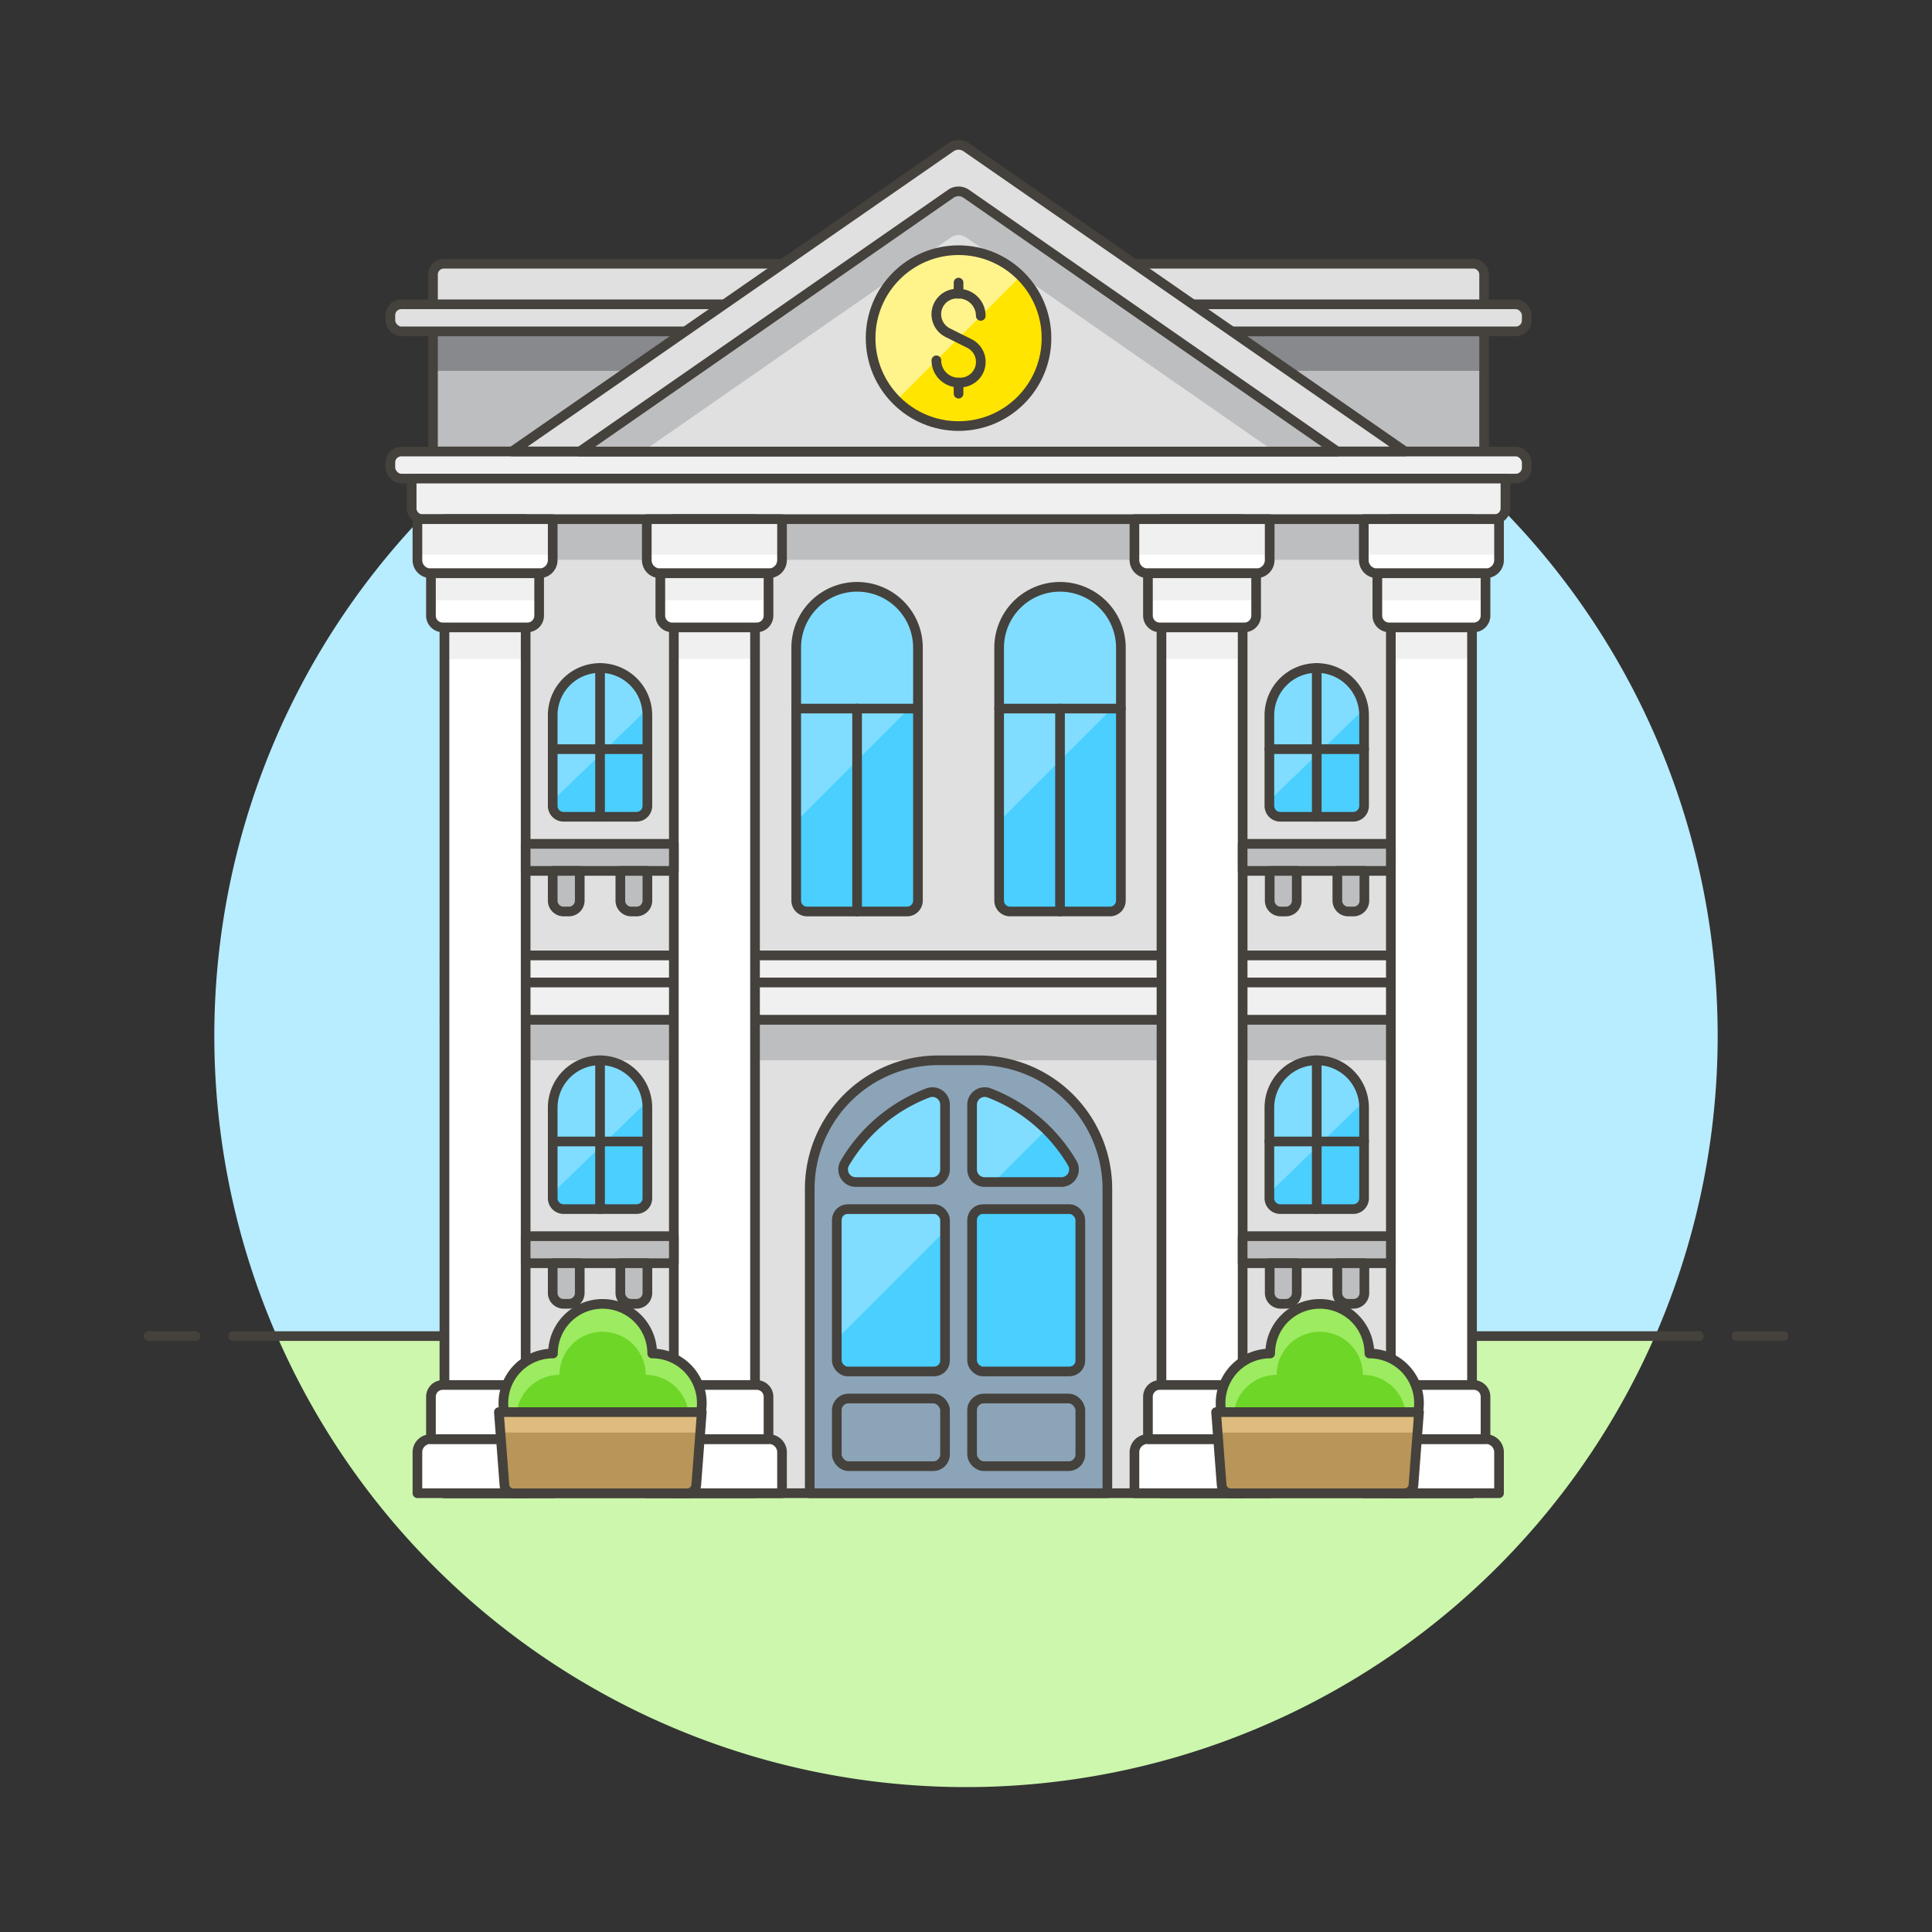 <svg xmlns="http://www.w3.org/2000/svg" viewBox="0 0 200 200"><rect x="0" y="0" width="200" height="200" fill="#333333" stroke="none"/><g class="nc-icon-wrapper"><defs/><path class="a" d="M28.661 138.312a77.814 77.814 0 1 1 142.678 0z" style="" fill="#b8ecff"/><path class="b" d="M28.68 138.312a77.818 77.818 0 0 0 142.64 0z" style="" fill="#ccf7ad"/><path class="c" d="M24.132 138.312h151.736" fill="none" stroke="#45413c" stroke-linecap="round" stroke-linejoin="round"/><path class="c" d="M15.378 138.312h4.863" fill="none" stroke="#45413c" stroke-linecap="round" stroke-linejoin="round"/><path class="c" d="M179.759 138.312h4.863" fill="none" stroke="#45413c" stroke-linecap="round" stroke-linejoin="round"/><g><path class="d" d="M46.333 154.514z" stroke="#45413c" stroke-linecap="round" stroke-linejoin="round" fill="#e04122"/><path class="e" d="M46.012 49.543h106.371v49.366H46.012z" style="" fill="#e0e0e0"/><path class="f" d="M46.012 49.543h106.371v8.412H46.012z" style="" fill="#bdbec0"/><path class="c" d="M46.012 49.543h106.371v49.366H46.012z" fill="none" stroke="#45413c" stroke-linecap="round" stroke-linejoin="round"/><path class="e" d="M46.012 105.561h106.371v49.016H46.012z" style="" fill="#e0e0e0"/><path class="f" d="M46.012 105.561h106.371v4.201H46.012z" style="" fill="#bdbec0"/><path class="c" d="M46.012 105.561h106.371v49.016H46.012z" fill="none" stroke="#45413c" stroke-linecap="round" stroke-linejoin="round"/><path class="f" d="M44.822 34.303h108.815v12.429H44.822z" style="" fill="#bdbec0"/><path class="g" d="M44.821 34.303h108.815v4.085H44.821z" style="" fill="#87898c"/><path class="c" d="M44.822 34.303h108.815v12.429H44.822z" fill="none" stroke="#45413c" stroke-linecap="round" stroke-linejoin="round"/><rect class="h" x="40.41" y="31.502" width="117.638" height="2.801" rx="1.128" ry="1.128" stroke="#45413c" stroke-linecap="round" stroke-linejoin="round" fill="#e0e0e0"/><path class="h" d="M153.637 31.5H44.822v-3.071A1.128 1.128 0 0 1 45.95 27.3h106.558a1.129 1.129 0 0 1 1.129 1.128z" stroke="#45413c" stroke-linecap="round" stroke-linejoin="round" fill="#e0e0e0"/><rect class="i" x="40.41" y="46.742" width="117.638" height="2.801" rx="1.128" ry="1.128" stroke="#45413c" stroke-linecap="round" stroke-linejoin="round" fill="#f0f0f0"/><path class="i" d="M155.842 49.543H42.616v3.073a1.128 1.128 0 0 0 1.128 1.128h110.97a1.128 1.128 0 0 0 1.128-1.128z" stroke="#45413c" stroke-linecap="round" stroke-linejoin="round" fill="#f0f0f0"/><path class="i" d="M46.012 98.909h106.371v2.801H46.012z" stroke="#45413c" stroke-linecap="round" stroke-linejoin="round" fill="#f0f0f0"/><path class="i" d="M46.012 101.71h106.371v3.851H46.012z" stroke="#45413c" stroke-linecap="round" stroke-linejoin="round" fill="#f0f0f0"/><path class="h" d="M100.027 15.249a1.4 1.4 0 0 0-1.6 0L53.014 46.732h92.43z" stroke="#45413c" stroke-linecap="round" stroke-linejoin="round" fill="#e0e0e0"/><path class="e" d="M100.028 20.06a1.4 1.4 0 0 0-1.6 0L60.016 46.742h78.426z" style="" fill="#e0e0e0"/><path class="f" d="M98.43 24.585a1.4 1.4 0 0 1 1.6 0l31.9 22.157h6.515L100.028 20.06a1.4 1.4 0 0 0-1.6 0L60.016 46.742h6.516z" style="" fill="#bdbec0"/><path class="c" d="M100.028 20.06a1.4 1.4 0 0 0-1.6 0L60.016 46.742h78.426z" fill="none" stroke="#45413c" stroke-linecap="round" stroke-linejoin="round"/><circle class="j" cx="99.229" cy="35.003" r="9.103" style="" fill="#ffe500"/><path class="k" d="M99.229 25.9a9.1 9.1 0 0 0-6.437 15.54l12.874-12.874a9.075 9.075 0 0 0-6.437-2.666z" style="" fill="#fff48c"/><circle class="c" cx="99.229" cy="35.003" r="9.103" fill="none" stroke="#45413c" stroke-linecap="round" stroke-linejoin="round"/><path class="c" d="M101.529 32.7a2.3 2.3 0 0 0-2.3-2.3h-.168a2.131 2.131 0 0 0-.953 4.038l2.242 1.121a2.132 2.132 0 0 1-.95 4.041h-.168a2.3 2.3 0 0 1-2.3-2.3" fill="none" stroke="#45413c" stroke-linecap="round" stroke-linejoin="round"/><path class="c" d="M99.229 30.404v-1.15" fill="none" stroke="#45413c" stroke-linecap="round" stroke-linejoin="round"/><path class="c" d="M99.229 40.752v-1.15" fill="none" stroke="#45413c" stroke-linecap="round" stroke-linejoin="round"/><path class="l" d="M46.012 53.744h8.403v100.832h-8.403z" style="" fill="#fff"/><path class="m" d="M46.012 53.744h8.403v14.471h-8.403z" style="" fill="#f0f0f0"/><path class="c" d="M46.012 53.744h8.403v100.832h-8.403z" fill="none" stroke="#45413c" stroke-linecap="round" stroke-linejoin="round"/><path class="n" d="M55.852 148.975H44.574a1.363 1.363 0 0 0-1.363 1.363v4.239h14.005v-4.239a1.364 1.364 0 0 0-1.364-1.363z" stroke="#45413c" stroke-linecap="round" stroke-linejoin="round" fill="#fff"/><path class="n" d="M54.6 143.373h-8.769a1.219 1.219 0 0 0-1.219 1.22v4.382h11.2v-4.382a1.22 1.22 0 0 0-1.212-1.22z" stroke="#45413c" stroke-linecap="round" stroke-linejoin="round" fill="#fff"/><path class="l" d="M55.852 59.346H44.574a1.363 1.363 0 0 1-1.363-1.363v-4.239h14.005v4.239a1.364 1.364 0 0 1-1.364 1.363z" style="" fill="#fff"/><path class="m" d="M43.211 53.744h14.005v3.676H43.211z" style="" fill="#f0f0f0"/><path class="c" d="M55.852 59.346H44.574a1.363 1.363 0 0 1-1.363-1.363v-4.239h14.005v4.239a1.364 1.364 0 0 1-1.364 1.363z" fill="none" stroke="#45413c" stroke-linecap="round" stroke-linejoin="round"/><path class="l" d="M54.6 64.948h-8.769a1.219 1.219 0 0 1-1.219-1.219v-4.383h11.2v4.383a1.219 1.219 0 0 1-1.212 1.219z" style="" fill="#fff"/><path class="m" d="M44.612 59.346h11.204v2.801H44.612z" style="" fill="#f0f0f0"/><path class="c" d="M54.6 64.948h-8.769a1.219 1.219 0 0 1-1.219-1.219v-4.383h11.2v4.383a1.219 1.219 0 0 1-1.212 1.219z" fill="none" stroke="#45413c" stroke-linecap="round" stroke-linejoin="round"/><path class="l" d="M69.756 53.744h8.403v100.832h-8.403z" style="" fill="#fff"/><path class="m" d="M69.756 53.744h8.403v14.471h-8.403z" style="" fill="#f0f0f0"/><path class="c" d="M69.756 53.744h8.403v100.832h-8.403z" fill="none" stroke="#45413c" stroke-linecap="round" stroke-linejoin="round"/><path class="n" d="M79.6 148.975H68.319a1.364 1.364 0 0 0-1.364 1.363v4.239h14v-4.239a1.363 1.363 0 0 0-1.355-1.363z" stroke="#45413c" stroke-linecap="round" stroke-linejoin="round" fill="#fff"/><path class="n" d="M78.34 143.373h-8.765a1.22 1.22 0 0 0-1.219 1.22v4.382h11.2v-4.382a1.22 1.22 0 0 0-1.216-1.22z" stroke="#45413c" stroke-linecap="round" stroke-linejoin="round" fill="#fff"/><path class="l" d="M79.6 59.346H68.319a1.364 1.364 0 0 1-1.364-1.363v-4.239h14v4.239a1.363 1.363 0 0 1-1.355 1.363z" style="" fill="#fff"/><path class="m" d="M66.955 53.744H80.96v3.676H66.955z" style="" fill="#f0f0f0"/><path class="c" d="M79.6 59.346H68.319a1.364 1.364 0 0 1-1.364-1.363v-4.239h14v4.239a1.363 1.363 0 0 1-1.355 1.363z" fill="none" stroke="#45413c" stroke-linecap="round" stroke-linejoin="round"/><path class="l" d="M78.34 64.948h-8.765a1.219 1.219 0 0 1-1.219-1.219v-4.383h11.2v4.383a1.22 1.22 0 0 1-1.216 1.219z" style="" fill="#fff"/><path class="m" d="M68.356 59.346H79.56v2.801H68.356z" style="" fill="#f0f0f0"/><path class="c" d="M78.34 64.948h-8.765a1.219 1.219 0 0 1-1.219-1.219v-4.383h11.2v4.383a1.22 1.22 0 0 1-1.216 1.219z" fill="none" stroke="#45413c" stroke-linecap="round" stroke-linejoin="round"/><path class="l" d="M120.236 53.744h8.403v100.832h-8.403z" style="" fill="#fff"/><path class="m" d="M120.236 53.744h8.403v14.471h-8.403z" style="" fill="#f0f0f0"/><path class="c" d="M120.236 53.744h8.403v100.832h-8.403z" fill="none" stroke="#45413c" stroke-linecap="round" stroke-linejoin="round"/><path class="n" d="M130.076 148.975H118.8a1.363 1.363 0 0 0-1.363 1.363v4.239h14v-4.239a1.363 1.363 0 0 0-1.361-1.363z" stroke="#45413c" stroke-linecap="round" stroke-linejoin="round" fill="#fff"/><path class="n" d="M128.82 143.373h-8.765a1.22 1.22 0 0 0-1.22 1.22v4.382h11.2v-4.382a1.22 1.22 0 0 0-1.215-1.22z" stroke="#45413c" stroke-linecap="round" stroke-linejoin="round" fill="#fff"/><path class="l" d="M130.076 59.346H118.8a1.363 1.363 0 0 1-1.363-1.363v-4.239h14v4.239a1.363 1.363 0 0 1-1.361 1.363z" style="" fill="#fff"/><path class="m" d="M117.435 53.744h14.005v3.676h-14.005z" style="" fill="#f0f0f0"/><path class="c" d="M130.076 59.346H118.8a1.363 1.363 0 0 1-1.363-1.363v-4.239h14v4.239a1.363 1.363 0 0 1-1.361 1.363z" fill="none" stroke="#45413c" stroke-linecap="round" stroke-linejoin="round"/><path class="l" d="M128.82 64.948h-8.765a1.22 1.22 0 0 1-1.22-1.219v-4.383h11.2v4.383a1.219 1.219 0 0 1-1.215 1.219z" style="" fill="#fff"/><path class="m" d="M118.835 59.346h11.204v2.801h-11.204z" style="" fill="#f0f0f0"/><path class="c" d="M128.82 64.948h-8.765a1.22 1.22 0 0 1-1.22-1.219v-4.383h11.2v4.383a1.219 1.219 0 0 1-1.215 1.219z" fill="none" stroke="#45413c" stroke-linecap="round" stroke-linejoin="round"/><path class="l" d="M143.98 53.744h8.403v100.832h-8.403z" style="" fill="#fff"/><path class="m" d="M143.98 53.744h8.403v14.471h-8.403z" style="" fill="#f0f0f0"/><path class="c" d="M143.98 53.744h8.403v100.832h-8.403z" fill="none" stroke="#45413c" stroke-linecap="round" stroke-linejoin="round"/><path class="n" d="M153.821 148.975h-11.278a1.364 1.364 0 0 0-1.364 1.363v4.239h14v-4.239a1.363 1.363 0 0 0-1.358-1.363z" stroke="#45413c" stroke-linecap="round" stroke-linejoin="round" fill="#fff"/><path class="n" d="M152.564 143.373H143.8a1.22 1.22 0 0 0-1.219 1.22v4.382h11.2v-4.382a1.219 1.219 0 0 0-1.217-1.22z" stroke="#45413c" stroke-linecap="round" stroke-linejoin="round" fill="#fff"/><path class="l" d="M153.821 59.346h-11.278a1.364 1.364 0 0 1-1.364-1.363v-4.239h14v4.239a1.363 1.363 0 0 1-1.358 1.363z" style="" fill="#fff"/><path class="m" d="M141.179 53.744h14.005v3.676h-14.005z" style="" fill="#f0f0f0"/><path class="c" d="M153.821 59.346h-11.278a1.364 1.364 0 0 1-1.364-1.363v-4.239h14v4.239a1.363 1.363 0 0 1-1.358 1.363z" fill="none" stroke="#45413c" stroke-linecap="round" stroke-linejoin="round"/><path class="l" d="M152.564 64.948H143.8a1.219 1.219 0 0 1-1.219-1.219v-4.383h11.2v4.383a1.219 1.219 0 0 1-1.217 1.219z" style="" fill="#fff"/><path class="m" d="M142.58 59.346h11.204v2.801H142.58z" style="" fill="#f0f0f0"/><path class="c" d="M152.564 64.948H143.8a1.219 1.219 0 0 1-1.219-1.219v-4.383h11.2v4.383a1.219 1.219 0 0 1-1.217 1.219z" fill="none" stroke="#45413c" stroke-linecap="round" stroke-linejoin="round"/><path class="o" d="M88.726 60.747a6.3 6.3 0 0 1 6.3 6.3v26.18a1.129 1.129 0 0 1-1.126 1.131H83.552a1.129 1.129 0 0 1-1.128-1.129v-26.18a6.3 6.3 0 0 1 6.302-6.302z" style="" fill="#4acfff"/><path class="p" d="M95.028 72.425v-5.376a6.3 6.3 0 1 0-12.6 0v17.98z" style="" fill="#80ddff"/><path class="c" d="M88.726 60.747a6.3 6.3 0 0 1 6.3 6.3v26.18a1.129 1.129 0 0 1-1.126 1.131H83.552a1.129 1.129 0 0 1-1.128-1.129v-26.18a6.3 6.3 0 0 1 6.302-6.302z" fill="none" stroke="#45413c" stroke-linecap="round" stroke-linejoin="round"/><path class="c" d="M82.424 73.351h12.604" fill="none" stroke="#45413c" stroke-linecap="round" stroke-linejoin="round"/><path class="c" d="M88.726 73.351v21.007" fill="none" stroke="#45413c" stroke-linecap="round" stroke-linejoin="round"/><path class="o" d="M109.733 60.747a6.3 6.3 0 0 1 6.3 6.3v26.18a1.13 1.13 0 0 1-1.129 1.129h-10.345a1.13 1.13 0 0 1-1.129-1.129V67.049a6.3 6.3 0 0 1 6.303-6.302z" style="" fill="#4acfff"/><path class="p" d="M116.035 72.425v-5.376a6.3 6.3 0 0 0-12.6 0v17.98z" style="" fill="#80ddff"/><path class="c" d="M109.733 60.747a6.3 6.3 0 0 1 6.3 6.3v26.18a1.13 1.13 0 0 1-1.129 1.129h-10.345a1.13 1.13 0 0 1-1.129-1.129V67.049a6.3 6.3 0 0 1 6.303-6.302z" fill="none" stroke="#45413c" stroke-linecap="round" stroke-linejoin="round"/><path class="c" d="M103.43 73.351h12.605" fill="none" stroke="#45413c" stroke-linecap="round" stroke-linejoin="round"/><path class="c" d="M109.733 73.351v21.007" fill="none" stroke="#45413c" stroke-linecap="round" stroke-linejoin="round"/><path class="q" d="M54.415 87.355h15.342v2.801H54.415z" stroke="#45413c" stroke-linecap="round" stroke-linejoin="round" fill="#bdbec0"/><path class="q" d="M58.888 94.358h-.544a1.129 1.129 0 0 1-1.128-1.129v-3.073h2.8v3.073a1.129 1.129 0 0 1-1.128 1.129z" stroke="#45413c" stroke-linecap="round" stroke-linejoin="round" fill="#bdbec0"/><path class="q" d="M65.89 94.358h-.544a1.129 1.129 0 0 1-1.128-1.129v-3.073h2.8v3.073a1.129 1.129 0 0 1-1.128 1.129z" stroke="#45413c" stroke-linecap="round" stroke-linejoin="round" fill="#bdbec0"/><path class="q" d="M54.415 127.968h15.342v2.801H54.415z" stroke="#45413c" stroke-linecap="round" stroke-linejoin="round" fill="#bdbec0"/><path class="q" d="M58.888 134.971h-.544a1.128 1.128 0 0 1-1.128-1.129v-3.073h2.8v3.073a1.128 1.128 0 0 1-1.128 1.129z" stroke="#45413c" stroke-linecap="round" stroke-linejoin="round" fill="#bdbec0"/><path class="q" d="M65.89 134.971h-.544a1.128 1.128 0 0 1-1.128-1.129v-3.073h2.8v3.073a1.128 1.128 0 0 1-1.128 1.129z" stroke="#45413c" stroke-linecap="round" stroke-linejoin="round" fill="#bdbec0"/><path class="q" d="M128.639 87.355h15.342v2.801h-15.342z" stroke="#45413c" stroke-linecap="round" stroke-linejoin="round" fill="#bdbec0"/><path class="q" d="M133.112 94.358h-.544a1.13 1.13 0 0 1-1.129-1.129v-3.073h2.8v3.073a1.129 1.129 0 0 1-1.127 1.129z" stroke="#45413c" stroke-linecap="round" stroke-linejoin="round" fill="#bdbec0"/><path class="q" d="M140.114 94.358h-.544a1.129 1.129 0 0 1-1.128-1.129v-3.073h2.8v3.073a1.129 1.129 0 0 1-1.128 1.129z" stroke="#45413c" stroke-linecap="round" stroke-linejoin="round" fill="#bdbec0"/><path class="q" d="M128.639 127.968h15.342v2.801h-15.342z" stroke="#45413c" stroke-linecap="round" stroke-linejoin="round" fill="#bdbec0"/><path class="q" d="M133.112 134.971h-.544a1.129 1.129 0 0 1-1.129-1.129v-3.073h2.8v3.073a1.128 1.128 0 0 1-1.127 1.129z" stroke="#45413c" stroke-linecap="round" stroke-linejoin="round" fill="#bdbec0"/><path class="q" d="M140.114 134.971h-.544a1.128 1.128 0 0 1-1.128-1.129v-3.073h2.8v3.073a1.128 1.128 0 0 1-1.128 1.129z" stroke="#45413c" stroke-linecap="round" stroke-linejoin="round" fill="#bdbec0"/><path class="o" d="M62.117 69.149a4.9 4.9 0 0 1 4.9 4.9v9.375a1.128 1.128 0 0 1-1.129 1.128h-7.544a1.128 1.128 0 0 1-1.128-1.128v-9.373a4.9 4.9 0 0 1 4.901-4.902z" style="" fill="#4acfff"/><path class="p" d="M62.117 69.149a4.9 4.9 0 0 1 4.862 4.271l-9.763 9.46v-8.829a4.9 4.9 0 0 1 4.901-4.902z" style="" fill="#80ddff"/><path class="c" d="M62.117 69.149a4.9 4.9 0 0 1 4.9 4.9v9.375a1.128 1.128 0 0 1-1.129 1.128h-7.544a1.128 1.128 0 0 1-1.128-1.128v-9.373a4.9 4.9 0 0 1 4.901-4.902z" fill="none" stroke="#45413c" stroke-linecap="round" stroke-linejoin="round"/><path class="c" d="M57.216 77.552h9.803" fill="none" stroke="#45413c" stroke-linecap="round" stroke-linejoin="round"/><path class="c" d="M62.117 69.149v15.405" fill="none" stroke="#45413c" stroke-linecap="round" stroke-linejoin="round"/><path class="o" d="M136.309 69.149a4.9 4.9 0 0 1 4.9 4.9v9.375a1.128 1.128 0 0 1-1.128 1.128h-7.547a1.128 1.128 0 0 1-1.128-1.128v-9.373a4.9 4.9 0 0 1 4.903-4.902z" style="" fill="#4acfff"/><path class="p" d="M136.309 69.149a4.9 4.9 0 0 1 4.862 4.271l-9.763 9.46v-8.829a4.9 4.9 0 0 1 4.901-4.902z" style="" fill="#80ddff"/><path class="c" d="M136.309 69.149a4.9 4.9 0 0 1 4.9 4.9v9.375a1.128 1.128 0 0 1-1.128 1.128h-7.547a1.128 1.128 0 0 1-1.128-1.128v-9.373a4.9 4.9 0 0 1 4.903-4.902z" fill="none" stroke="#45413c" stroke-linecap="round" stroke-linejoin="round"/><path class="c" d="M131.408 77.552h9.803" fill="none" stroke="#45413c" stroke-linecap="round" stroke-linejoin="round"/><path class="c" d="M136.309 69.149v15.405" fill="none" stroke="#45413c" stroke-linecap="round" stroke-linejoin="round"/><path class="o" d="M62.117 109.763a4.9 4.9 0 0 1 4.9 4.9v9.375a1.128 1.128 0 0 1-1.129 1.128h-7.544a1.128 1.128 0 0 1-1.128-1.128v-9.375a4.9 4.9 0 0 1 4.901-4.9z" style="" fill="#4acfff"/><path class="p" d="M62.117 109.763a4.9 4.9 0 0 1 4.862 4.27l-9.763 9.46v-8.829a4.9 4.9 0 0 1 4.901-4.901z" style="" fill="#80ddff"/><path class="c" d="M62.117 109.763a4.9 4.9 0 0 1 4.9 4.9v9.375a1.128 1.128 0 0 1-1.129 1.128h-7.544a1.128 1.128 0 0 1-1.128-1.128v-9.375a4.9 4.9 0 0 1 4.901-4.9z" fill="none" stroke="#45413c" stroke-linecap="round" stroke-linejoin="round"/><path class="c" d="M57.216 118.165h9.803" fill="none" stroke="#45413c" stroke-linecap="round" stroke-linejoin="round"/><path class="c" d="M62.117 109.763v15.404" fill="none" stroke="#45413c" stroke-linecap="round" stroke-linejoin="round"/><path class="o" d="M136.309 109.763a4.9 4.9 0 0 1 4.9 4.9v9.375a1.128 1.128 0 0 1-1.128 1.128h-7.547a1.128 1.128 0 0 1-1.128-1.128v-9.375a4.9 4.9 0 0 1 4.903-4.9z" style="" fill="#4acfff"/><path class="p" d="M136.309 109.763a4.9 4.9 0 0 1 4.862 4.27l-9.763 9.46v-8.829a4.9 4.9 0 0 1 4.901-4.901z" style="" fill="#80ddff"/><path class="c" d="M136.309 109.763a4.9 4.9 0 0 1 4.9 4.9v9.375a1.128 1.128 0 0 1-1.128 1.128h-7.547a1.128 1.128 0 0 1-1.128-1.128v-9.375a4.9 4.9 0 0 1 4.903-4.9z" fill="none" stroke="#45413c" stroke-linecap="round" stroke-linejoin="round"/><path class="c" d="M131.408 118.165h9.803" fill="none" stroke="#45413c" stroke-linecap="round" stroke-linejoin="round"/><path class="c" d="M136.309 109.763v15.404" fill="none" stroke="#45413c" stroke-linecap="round" stroke-linejoin="round"/><path class="r" d="M101.327 109.763h-4.195a13.307 13.307 0 0 0-13.308 13.307v31.507h30.81V123.07a13.307 13.307 0 0 0-13.307-13.307z" stroke="#45413c" stroke-linecap="round" stroke-linejoin="round" fill="#8ca4b8"/><rect class="s" x="86.625" y="144.774" width="11.204" height="7.002" rx="1.128" ry="1.128" style="" fill="#8ca4b8"/><rect class="s" x="100.63" y="144.774" width="11.204" height="7.002" rx="1.128" ry="1.128" style="" fill="#8ca4b8"/><rect class="c" x="86.625" y="144.774" width="11.204" height="7.002" rx="1.21" ry="1.21" fill="none" stroke="#45413c" stroke-linecap="round" stroke-linejoin="round"/><rect class="c" x="100.63" y="144.774" width="11.204" height="7.002" rx="1.21" ry="1.21" fill="none" stroke="#45413c" stroke-linecap="round" stroke-linejoin="round"/><rect class="o" x="86.625" y="125.167" width="11.204" height="16.805" rx="1.128" ry="1.128" style="" fill="#4acfff"/><path class="p" d="M97.829 114.361a1.306 1.306 0 0 0-1.784-1.216 16.985 16.985 0 0 0-8.61 7.3 1.306 1.306 0 0 0 1.153 1.921h7.935a1.307 1.307 0 0 0 1.306-1.307z" style="" fill="#80ddff"/><path class="p" d="M86.625 138.621l11.2-11.2v-.944a1.307 1.307 0 0 0-1.306-1.307h-8.588a1.307 1.307 0 0 0-1.306 1.307z" style="" fill="#80ddff"/><rect class="c" x="86.625" y="125.167" width="11.204" height="16.805" rx="1.128" ry="1.128" fill="none" stroke="#45413c" stroke-linecap="round" stroke-linejoin="round"/><path class="c" d="M97.829 114.361a1.306 1.306 0 0 0-1.784-1.216 16.985 16.985 0 0 0-8.61 7.3 1.306 1.306 0 0 0 1.153 1.921h7.935a1.307 1.307 0 0 0 1.306-1.307z" fill="none" stroke="#45413c" stroke-linecap="round" stroke-linejoin="round"/><rect class="o" x="100.63" y="125.167" width="11.204" height="16.805" rx="1.128" ry="1.128" style="" fill="#4acfff"/><path class="o" d="M100.63 114.361a1.305 1.305 0 0 1 1.784-1.216 16.993 16.993 0 0 1 8.61 7.3 1.307 1.307 0 0 1-1.153 1.921h-7.935a1.306 1.306 0 0 1-1.306-1.307z" style="" fill="#4acfff"/><rect class="c" x="100.63" y="125.167" width="11.204" height="16.805" rx="1.128" ry="1.128" fill="none" stroke="#45413c" stroke-linecap="round" stroke-linejoin="round"/><path class="p" d="M102.88 122.367h-.944a1.306 1.306 0 0 1-1.306-1.307v-6.7a1.306 1.306 0 0 1 1.783-1.216 18.312 18.312 0 0 1 5.905 3.784z" style="" fill="#80ddff"/><path class="c" d="M100.63 114.361a1.305 1.305 0 0 1 1.784-1.216 16.993 16.993 0 0 1 8.61 7.3 1.307 1.307 0 0 1-1.153 1.921h-7.935a1.306 1.306 0 0 1-1.306-1.307z" fill="none" stroke="#45413c" stroke-linecap="round" stroke-linejoin="round"/><g><path class="t" d="M131.489 150.383a5.135 5.135 0 1 1 0-10.27 5.135 5.135 0 0 1 10.27 0 5.135 5.135 0 1 1 0 10.27z" style="" fill="#6dd627"/><path class="u" d="M141.759 140.113a5.135 5.135 0 0 0-10.27 0 5.136 5.136 0 0 0-2.879 9.388 4.464 4.464 0 0 1 3.55-7.171 4.464 4.464 0 0 1 8.928 0 4.464 4.464 0 0 1 3.55 7.171 5.136 5.136 0 0 0-2.879-9.388z" style="" fill="#9ceb60"/><path class="c" d="M131.489 150.383a5.135 5.135 0 1 1 0-10.27 5.135 5.135 0 0 1 10.27 0 5.135 5.135 0 1 1 0 10.27z" fill="none" stroke="#45413c" stroke-linecap="round" stroke-linejoin="round"/><path class="v" d="M146.323 153.71a.942.942 0 0 1-.939.875H127.4a.942.942 0 0 1-.939-.875l-.571-7.528h21.006z" style="" fill="#b89558"/><path class="w" d="M146.733 148.299l.161-2.117h-21.006l.148 2.117h20.697z" style="" fill="#debb7e"/><path class="c" d="M146.323 153.71a.942.942 0 0 1-.939.875H127.4a.942.942 0 0 1-.939-.875l-.571-7.528h21.006z" fill="none" stroke="#45413c" stroke-linecap="round" stroke-linejoin="round"/></g><g><path class="t" d="M57.245 150.383a5.135 5.135 0 1 1 0-10.27 5.135 5.135 0 0 1 10.27 0 5.135 5.135 0 1 1 0 10.27z" style="" fill="#6dd627"/><path class="u" d="M67.515 140.113a5.135 5.135 0 1 0-10.27 0 5.136 5.136 0 0 0-2.879 9.388 4.464 4.464 0 0 1 3.55-7.171 4.464 4.464 0 1 1 8.928 0 4.464 4.464 0 0 1 3.55 7.171 5.136 5.136 0 0 0-2.879-9.388z" style="" fill="#9ceb60"/><path class="c" d="M57.245 150.383a5.135 5.135 0 1 1 0-10.27 5.135 5.135 0 0 1 10.27 0 5.135 5.135 0 1 1 0 10.27z" fill="none" stroke="#45413c" stroke-linecap="round" stroke-linejoin="round"/><path class="v" d="M72.079 153.71a.942.942 0 0 1-.939.875H53.154a.942.942 0 0 1-.939-.875l-.571-7.528H72.65z" style="" fill="#b89558"/><path class="w" d="M72.489 148.299l.161-2.117H51.644l.148 2.117h20.697z" style="" fill="#debb7e"/><path class="c" d="M72.079 153.71a.942.942 0 0 1-.939.875H53.154a.942.942 0 0 1-.939-.875l-.571-7.528H72.65z" fill="none" stroke="#45413c" stroke-linecap="round" stroke-linejoin="round"/></g></g></g></svg>